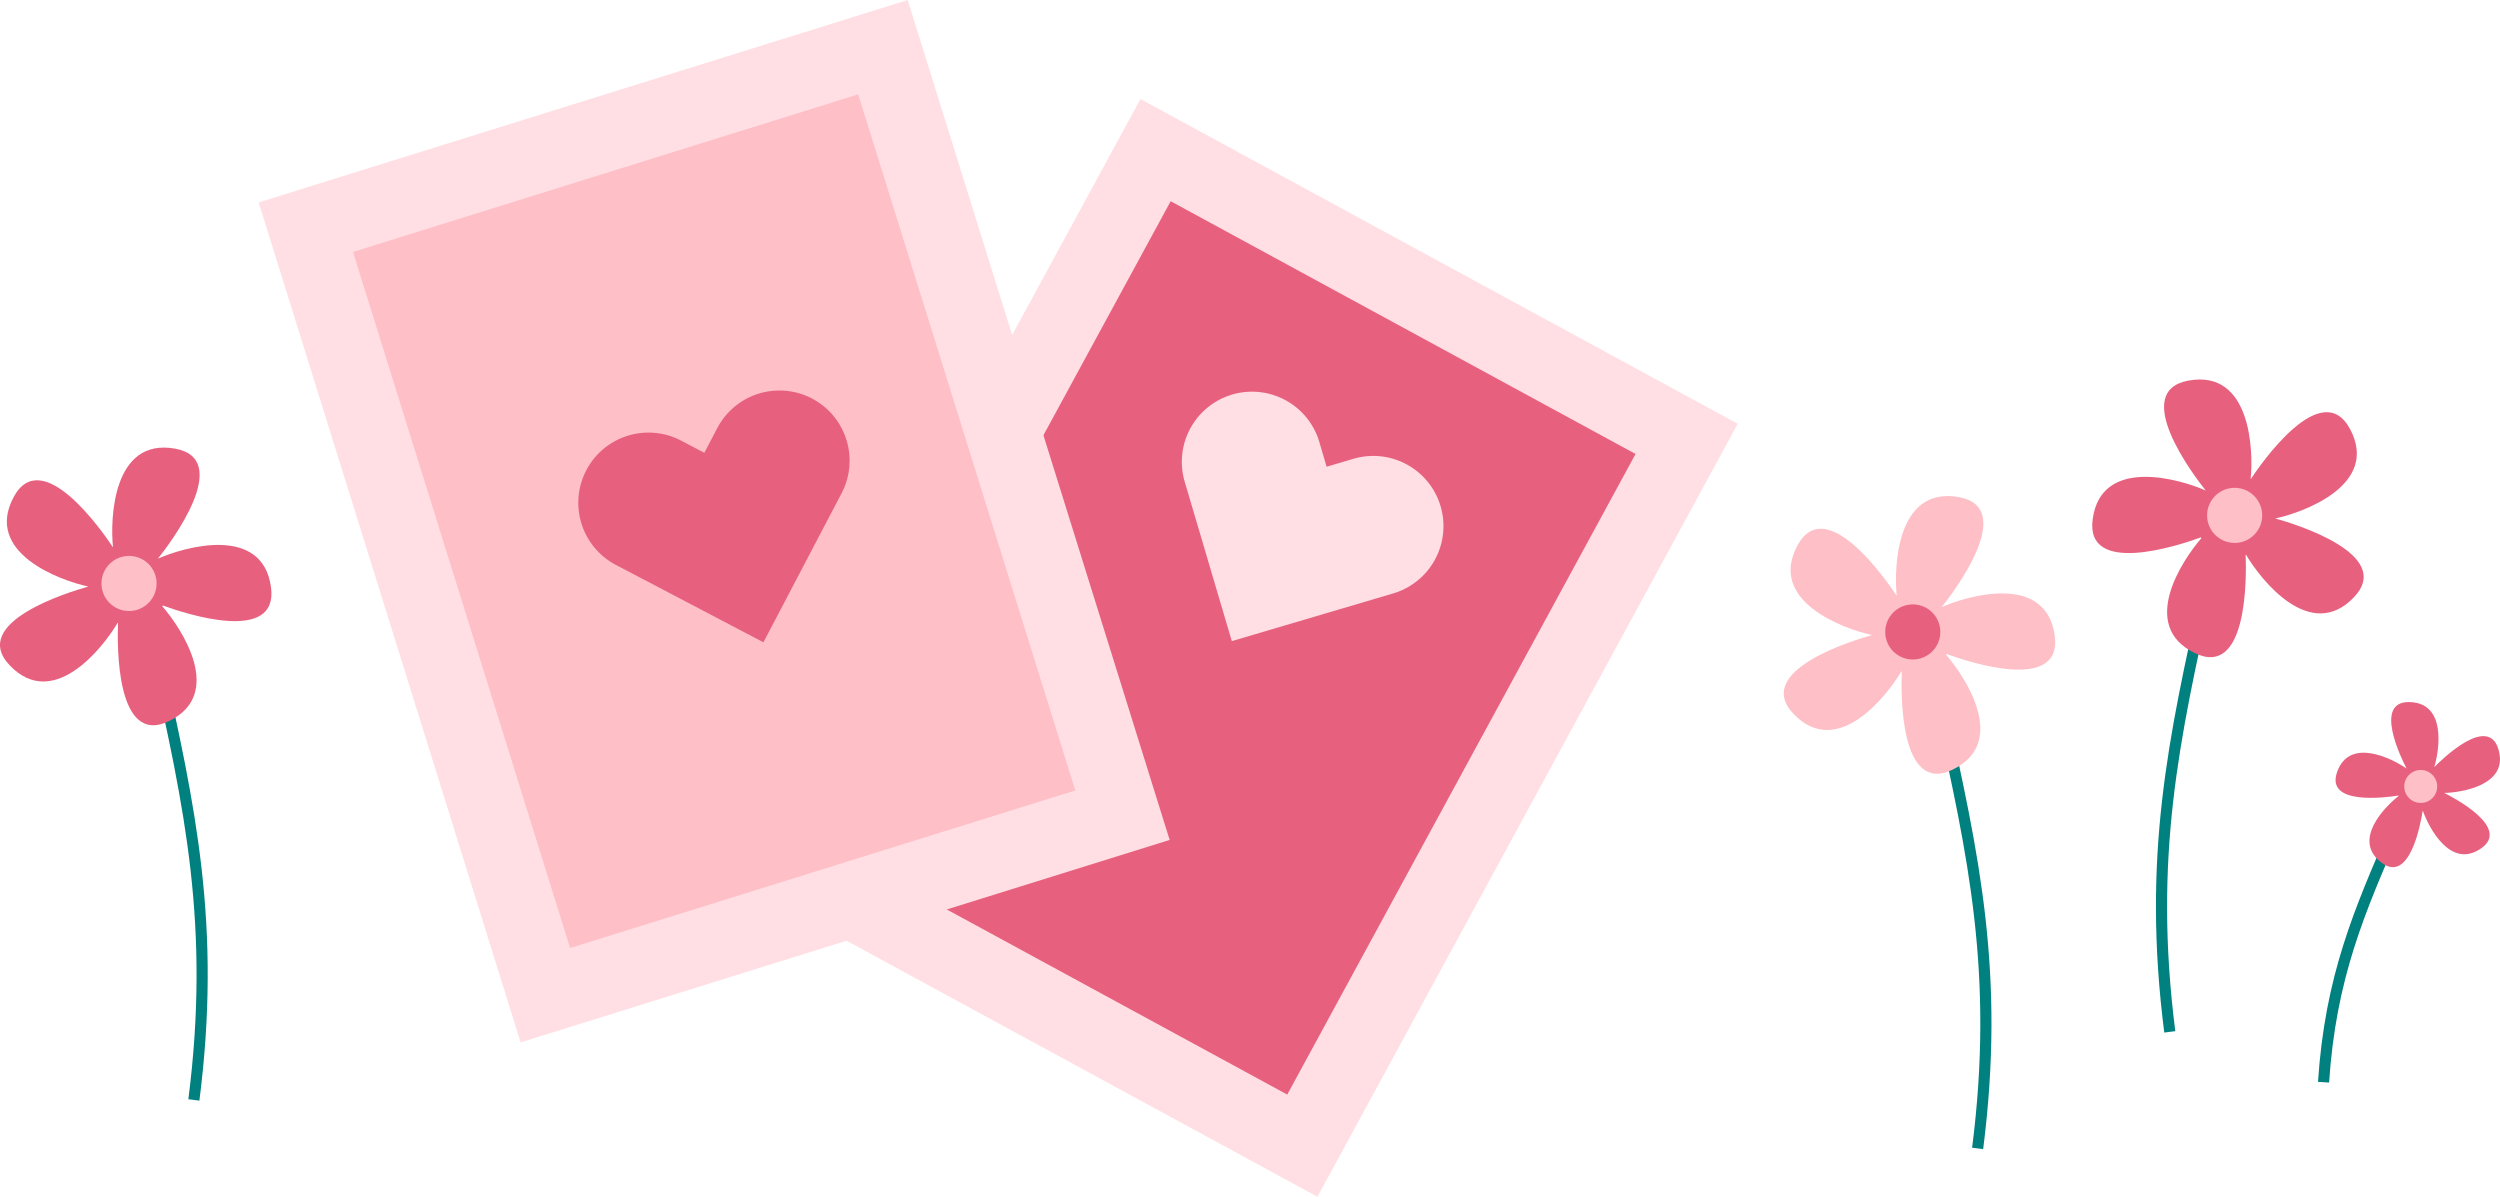   <svg xmlns="http://www.w3.org/2000/svg" viewBox="0 0 498.047 238.418" width="100%" style="vertical-align: middle; max-width: 100%; width: 100%;">
   <g>
    <g>
     <rect x="164.694" y="68.858" width="160.273" height="120.43" transform="translate(14.485 282.51) rotate(-61.466)" fill="rgb(231,97,127)">
     </rect>
     <path d="M233.218,40.086l92.615,50.357L256.444,218.061l-92.615-50.356L233.218,40.086M227.2,19.729l-7.17,13.187L150.642,160.535l-7.17,13.187,13.187,7.17,92.615,50.356,13.187,7.17,7.17-13.187L339.02,97.613l7.17-13.188L333,77.255,240.388,26.9,227.2,19.729Z" fill="rgb(255, 223, 228)">
     </path>
     <path d="M245.4,127.722l-9.382-31.745a13.98,13.98,0,0,1,26.814-7.926l1.457,4.931,5.332-1.576a13.98,13.98,0,1,1,7.926,26.814Z" fill="rgb(255, 223, 228)">
     </path>
     <rect x="82.057" y="23.694" width="120.43" height="160.273" transform="translate(-24.463 47.072) rotate(-17.323)" fill="rgb(254, 191, 199)">
     </rect>
     <path d="M170.965,18.8l43.253,138.674L113.58,188.862,70.327,50.188,170.965,18.8M180.825,0,166.5,4.469,65.857,35.859,51.528,40.328,56,54.658,99.25,193.332l4.47,14.329,14.329-4.469L218.687,171.8l14.33-4.47L228.547,153,185.294,14.33,180.825,0Z" fill="rgb(255, 223, 228)">
     </path>
     <path d="M152.088,127.957l-29.315-15.375A13.981,13.981,0,1,1,135.761,87.82l4.553,2.388,2.583-4.924a13.98,13.98,0,0,1,24.761,12.987Z" fill="rgb(231,97,127)">
     </path>
     <path d="M395.081,228.93l-2.2-.281c4.416-34.591-.8-58.083-7.414-87.825l2.163-.481C394.288,170.3,399.546,193.955,395.081,228.93Z" fill="rgb(0, 129, 127)">
     </path>
     <path d="M358.073,108.693c-5.948,11.114,9.285,16.622,14.889,17.821-3.764,1.046-23.893,7.135-15.635,15.733,8.634,8.989,18.453-3.407,21.45-8.481.03.009.062.015.093.024-.172,4.337-.43,24.655,10.139,19.535,11.1-5.374,2.646-18.324-1.313-22.879.033-.053.065-.106.1-.16,4.415,1.613,23.124,7.809,21.542-3.668-1.72-12.483-17.269-7.994-22.514-5.67l0,0c2.443-3.075,15.124-19.813,3.4-21.913C377.807,96.811,377.276,113,377.867,118.7,375.71,115.443,363.7,98.182,358.073,108.693Z" fill="rgb(254, 191, 199)">
     </path>
     <circle cx="381.061" cy="125.897" r="5.49" fill="rgb(231,97,127)">
     </circle>
     <path d="M464,215.672l-2.211-.146c1.386-21.115,7.2-34.435,14.548-51.3l2.031.886C471.1,181.779,465.359,194.942,464,215.672Z" fill="rgb(0, 129, 127)">
     </path>
     <path d="M497.717,149.21c2.219,7.2-7.353,8.695-10.78,8.757,2.09,1.045,13.209,6.923,7.377,11.025-6.1,4.289-10.442-4.112-11.62-7.433-.019,0-.038,0-.057,0-.4,2.566-2.57,14.523-8.188,10.307-5.9-4.425.544-11.059,3.389-13.28-.013-.035-.026-.07-.038-.1-2.777.442-14.468,1.938-12.226-4.619,2.438-7.13,11.052-2.716,13.865-.751h0c-1.082-2.085-6.61-13.361.514-13.252,7.538.116,6,9.68,5,12.958C486.591,151.154,495.618,142.4,497.717,149.21Z" fill="rgb(231,97,127)">
     </path>
     <circle cx="482.254" cy="156.678" r="3.283" fill="rgb(254, 191, 199)">
     </circle>
     <path d="M431.163,205.706c-4.464-34.97.793-58.631,7.449-88.587l2.162.481c-6.608,29.744-11.829,53.239-7.414,87.826Z" fill="rgb(0, 129, 127)">
     </path>
     <path d="M468.171,85.469c5.948,11.114-9.285,16.622-14.889,17.821,3.764,1.046,23.893,7.135,15.634,15.733-8.633,8.989-18.452-3.407-21.449-8.481-.031.009-.062.015-.093.024.172,4.338.43,24.655-10.139,19.535-11.1-5.374-2.646-18.323,1.313-22.879-.033-.053-.065-.106-.1-.16-4.415,1.613-23.124,7.809-21.542-3.668,1.72-12.483,17.269-7.994,22.514-5.67l0,0c-2.443-3.075-15.124-19.813-3.4-21.913,12.408-2.222,12.94,13.967,12.348,19.667C450.534,92.219,462.546,74.958,468.171,85.469Z" fill="rgb(231,97,127)">
     </path>
     <circle cx="445.183" cy="102.673" r="5.49" fill="rgb(254, 191, 199)">
     </circle>
     <path d="M39.724,219.269l-2.2-.28c4.415-34.587-.806-58.081-7.414-87.826l2.162-.48C38.931,160.638,44.188,184.3,39.724,219.269Z" fill="rgb(0, 129, 127)">
     </path>
     <path d="M2.717,99.032C-3.231,110.146,12,115.655,17.606,116.854c-3.765,1.045-23.894,7.135-15.635,15.733,8.634,8.988,18.453-3.408,21.449-8.482.031.009.062.015.093.024-.171,4.338-.43,24.656,10.14,19.536,11.1-5.375,2.645-18.324-1.313-22.88.033-.052.064-.106.1-.159,4.416,1.613,23.124,7.808,21.543-3.669-1.721-12.483-17.269-7.994-22.514-5.669l0,0c2.444-3.075,15.124-19.812,3.4-21.913C22.451,87.15,21.92,103.34,22.511,109.04,20.353,105.782,8.342,88.521,2.717,99.032Z" fill="rgb(231,97,127)">
     </path>
     <circle cx="25.704" cy="116.236" r="5.49" fill="rgb(254, 191, 199)">
     </circle>
    </g>
   </g>
  </svg>
